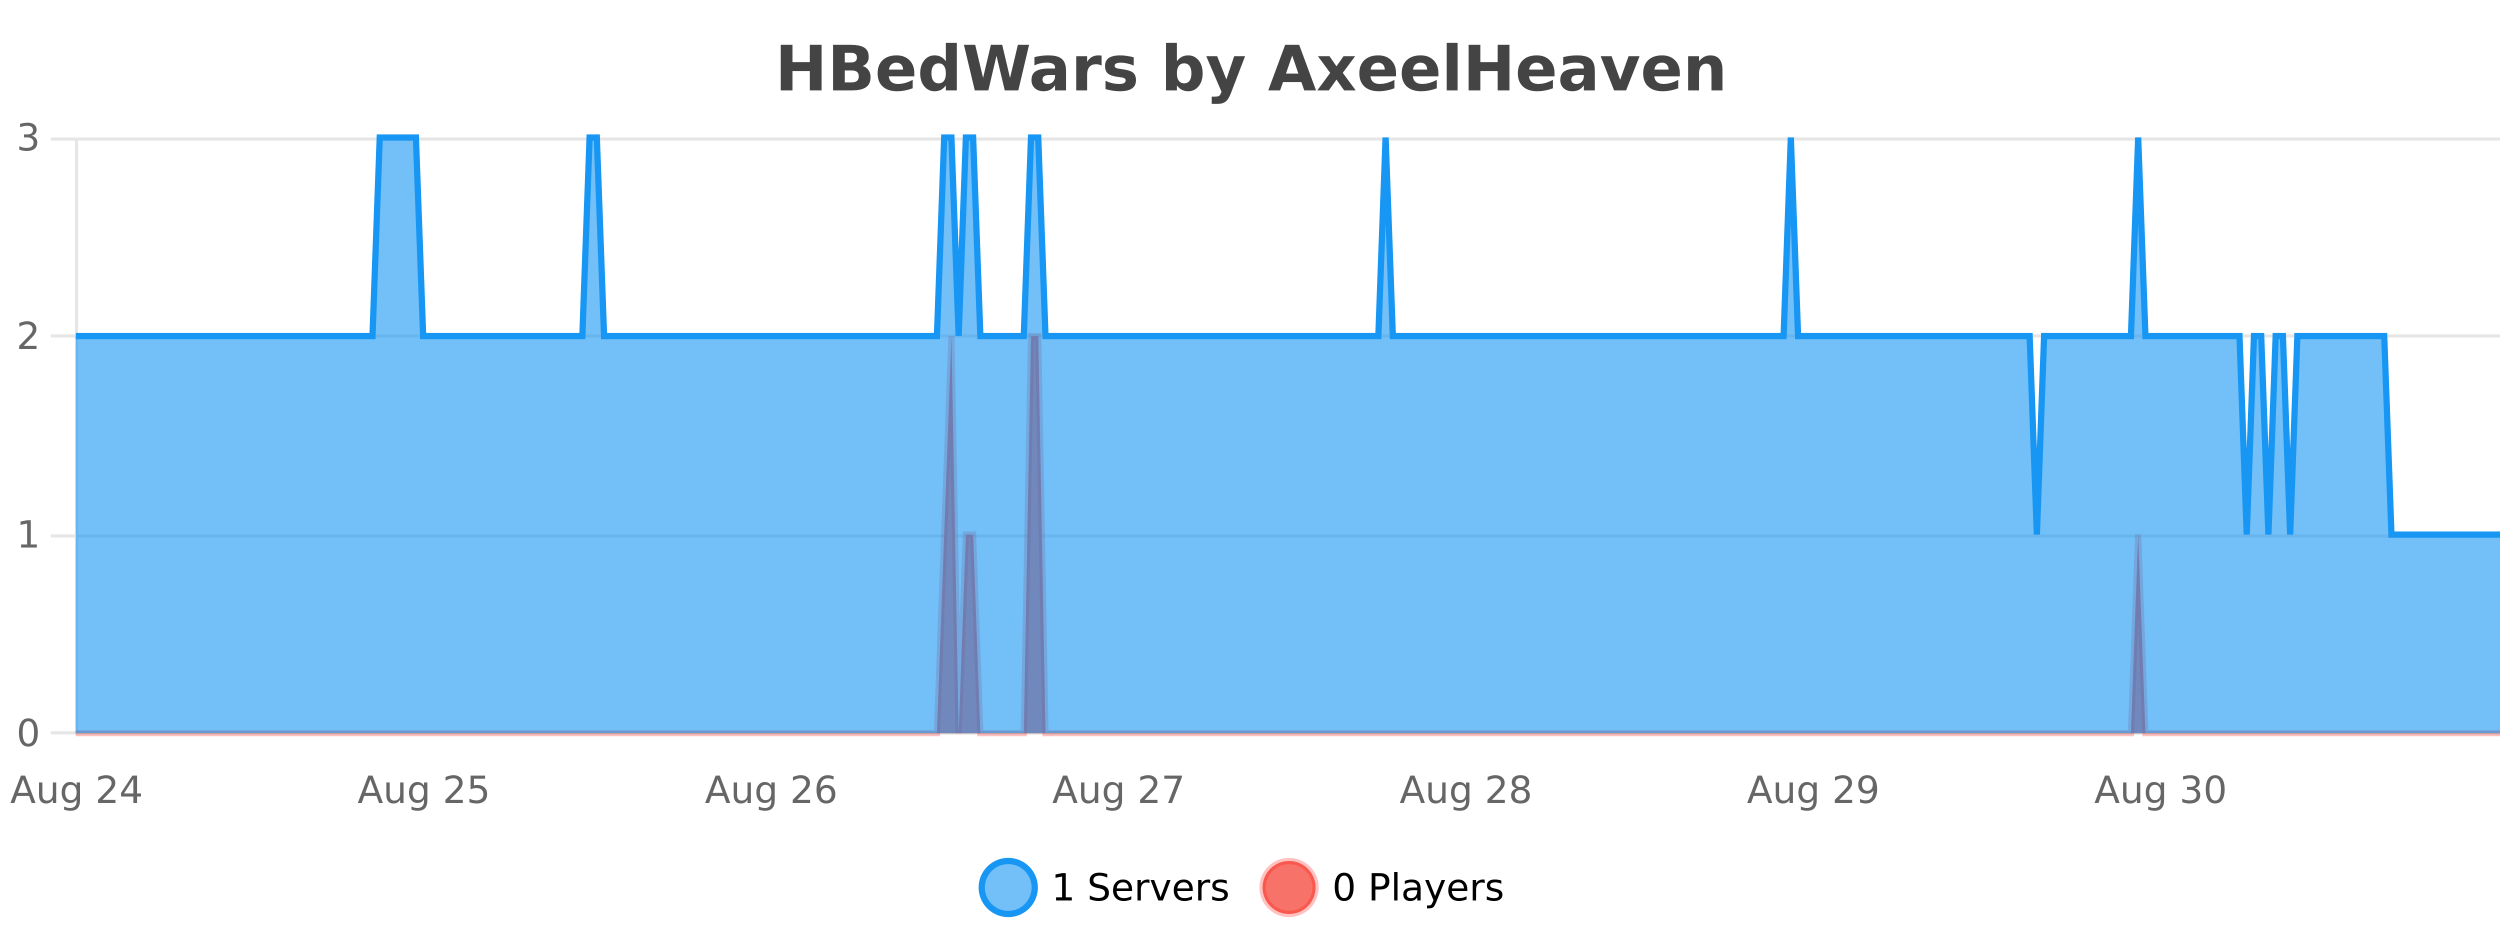 <?xml version="1.0" encoding="UTF-8"?>
<svg xmlns="http://www.w3.org/2000/svg" xmlns:xlink="http://www.w3.org/1999/xlink" width="800pt" height="300pt" viewBox="0 0 800 300" version="1.1">
<defs>
<clipPath id="clip1">
  <path d="M 285 263 L 360 263 L 360 300 L 285 300 Z M 285 263 "/>
</clipPath>
<clipPath id="clip2">
  <path d="M 375 263 L 450 263 L 450 300 L 375 300 Z M 375 263 "/>
</clipPath>
<clipPath id="clip3">
  <path d="M 24.258 107 L 800 107 L 800 234.602 L 24.258 234.602 Z M 24.258 107 "/>
</clipPath>
<clipPath id="clip4">
  <path d="M 23.258 79 L 800 79 L 800 235.602 L 23.258 235.602 Z M 23.258 79 "/>
</clipPath>
<clipPath id="clip5">
  <path d="M 24.258 44 L 800 44 L 800 234.602 L 24.258 234.602 Z M 24.258 44 "/>
</clipPath>
<clipPath id="clip6">
  <path d="M 23.258 43 L 800 43 L 800 200 L 23.258 200 Z M 23.258 43 "/>
</clipPath>
</defs>
<g id="surface833796">
<rect x="0" y="0" width="800" height="300" style="fill:rgb(100%,100%,100%);fill-opacity:1;stroke:none;"/>
<path style="fill:none;stroke-width:1;stroke-linecap:butt;stroke-linejoin:miter;stroke:rgb(0%,0%,0%);stroke-opacity:0.098;stroke-miterlimit:10;" d="M 25 234.5 L 800 234.5 "/>
<path style="fill:none;stroke-width:1;stroke-linecap:butt;stroke-linejoin:miter;stroke:rgb(0%,0%,0%);stroke-opacity:0.098;stroke-miterlimit:10;" d="M 16.258 234.5 L 24 234.5 "/>
<path style="fill:none;stroke-width:1;stroke-linecap:butt;stroke-linejoin:miter;stroke:rgb(0%,0%,0%);stroke-opacity:0.098;stroke-miterlimit:10;" d="M 25 171.5 L 800 171.5 "/>
<path style="fill:none;stroke-width:1;stroke-linecap:butt;stroke-linejoin:miter;stroke:rgb(0%,0%,0%);stroke-opacity:0.098;stroke-miterlimit:10;" d="M 16.258 171.5 L 24 171.5 "/>
<path style="fill:none;stroke-width:1;stroke-linecap:butt;stroke-linejoin:miter;stroke:rgb(0%,0%,0%);stroke-opacity:0.098;stroke-miterlimit:10;" d="M 25 107.5 L 800 107.5 "/>
<path style="fill:none;stroke-width:1;stroke-linecap:butt;stroke-linejoin:miter;stroke:rgb(0%,0%,0%);stroke-opacity:0.098;stroke-miterlimit:10;" d="M 16.258 107.5 L 24 107.5 "/>
<path style="fill:none;stroke-width:1;stroke-linecap:butt;stroke-linejoin:miter;stroke:rgb(0%,0%,0%);stroke-opacity:0.098;stroke-miterlimit:10;" d="M 25 44.5 L 800 44.5 "/>
<path style="fill:none;stroke-width:1;stroke-linecap:butt;stroke-linejoin:miter;stroke:rgb(0%,0%,0%);stroke-opacity:0.098;stroke-miterlimit:10;" d="M 16.258 44.5 L 24 44.5 "/>
<path style=" stroke:none;fill-rule:nonzero;fill:rgb(9.02%,58.824%,95.294%);fill-opacity:0.6;" d="M 331.121 284 C 331.121 288.688 327.324 292.484 322.637 292.484 C 317.953 292.484 314.152 288.688 314.152 284 C 314.152 279.312 317.953 275.516 322.637 275.516 C 327.324 275.516 331.121 279.312 331.121 284 Z M 331.121 284 "/>
<g clip-path="url(#clip1)" clip-rule="nonzero">
<path style="fill:none;stroke-width:2;stroke-linecap:butt;stroke-linejoin:miter;stroke:rgb(9.02%,58.824%,95.294%);stroke-opacity:1;stroke-miterlimit:10;" d="M 331.121 284 C 331.121 288.688 327.324 292.484 322.637 292.484 C 317.953 292.484 314.152 288.688 314.152 284 C 314.152 279.312 317.953 275.516 322.637 275.516 C 327.324 275.516 331.121 279.312 331.121 284 Z M 331.121 284 "/>
</g>
<path style=" stroke:none;fill-rule:nonzero;fill:rgb(0%,0%,0%);fill-opacity:1;" d="M 337.938 287.156 L 339.875 287.156 L 339.875 280.484 L 337.766 280.906 L 337.766 279.828 L 339.859 279.406 L 341.047 279.406 L 341.047 287.156 L 342.984 287.156 L 342.984 288.156 L 337.938 288.156 Z M 354.32 279.688 L 354.32 280.844 C 353.871 280.637 353.445 280.48 353.039 280.375 C 352.641 280.262 352.262 280.203 351.898 280.203 C 351.25 280.203 350.75 280.328 350.398 280.578 C 350.055 280.828 349.883 281.188 349.883 281.656 C 349.883 282.043 349.996 282.336 350.227 282.531 C 350.453 282.73 350.898 282.887 351.555 283 L 352.258 283.156 C 353.141 283.324 353.793 283.621 354.211 284.047 C 354.637 284.465 354.852 285.027 354.852 285.734 C 354.852 286.59 354.562 287.234 353.992 287.672 C 353.43 288.109 352.594 288.328 351.492 288.328 C 351.086 288.328 350.648 288.281 350.18 288.188 C 349.711 288.094 349.227 287.953 348.727 287.766 L 348.727 286.547 C 349.203 286.82 349.672 287.023 350.133 287.156 C 350.602 287.293 351.055 287.359 351.492 287.359 C 352.168 287.359 352.688 287.23 353.055 286.969 C 353.43 286.699 353.617 286.32 353.617 285.828 C 353.617 285.402 353.48 285.07 353.211 284.828 C 352.949 284.578 352.516 284.398 351.914 284.281 L 351.195 284.141 C 350.309 283.965 349.668 283.688 349.273 283.312 C 348.887 282.938 348.695 282.418 348.695 281.75 C 348.695 280.969 348.965 280.359 349.508 279.922 C 350.047 279.477 350.797 279.25 351.758 279.25 C 352.172 279.25 352.59 279.289 353.008 279.359 C 353.434 279.434 353.871 279.543 354.32 279.688 Z M 362.266 284.609 L 362.266 285.125 L 357.297 285.125 C 357.348 285.875 357.57 286.445 357.969 286.828 C 358.375 287.215 358.93 287.406 359.641 287.406 C 360.055 287.406 360.457 287.359 360.844 287.266 C 361.238 287.164 361.629 287.008 362.016 286.797 L 362.016 287.828 C 361.617 287.984 361.219 288.105 360.812 288.188 C 360.406 288.281 359.992 288.328 359.578 288.328 C 358.535 288.328 357.707 288.027 357.094 287.422 C 356.477 286.809 356.172 285.98 356.172 284.938 C 356.172 283.867 356.461 283.016 357.047 282.391 C 357.629 281.758 358.41 281.438 359.391 281.438 C 360.273 281.438 360.973 281.727 361.484 282.297 C 362.004 282.859 362.266 283.633 362.266 284.609 Z M 361.188 284.281 C 361.176 283.699 361.008 283.23 360.688 282.875 C 360.363 282.523 359.938 282.344 359.406 282.344 C 358.801 282.344 358.316 282.516 357.953 282.859 C 357.598 283.203 357.395 283.684 357.344 284.297 Z M 367.836 282.594 C 367.711 282.531 367.574 282.484 367.43 282.453 C 367.293 282.414 367.137 282.391 366.961 282.391 C 366.355 282.391 365.887 282.59 365.555 282.984 C 365.23 283.383 365.07 283.953 365.07 284.703 L 365.07 288.156 L 363.992 288.156 L 363.992 281.594 L 365.07 281.594 L 365.07 282.609 C 365.297 282.215 365.594 281.922 365.961 281.734 C 366.324 281.539 366.766 281.438 367.289 281.438 C 367.359 281.438 367.438 281.445 367.523 281.453 C 367.617 281.465 367.715 281.48 367.82 281.5 Z M 368.195 281.594 L 369.336 281.594 L 371.383 287.094 L 373.445 281.594 L 374.586 281.594 L 372.117 288.156 L 370.648 288.156 Z M 381.688 284.609 L 381.688 285.125 L 376.719 285.125 C 376.77 285.875 376.992 286.445 377.391 286.828 C 377.797 287.215 378.352 287.406 379.062 287.406 C 379.477 287.406 379.879 287.359 380.266 287.266 C 380.66 287.164 381.051 287.008 381.438 286.797 L 381.438 287.828 C 381.039 287.984 380.641 288.105 380.234 288.188 C 379.828 288.281 379.414 288.328 379 288.328 C 377.957 288.328 377.129 288.027 376.516 287.422 C 375.898 286.809 375.594 285.98 375.594 284.938 C 375.594 283.867 375.883 283.016 376.469 282.391 C 377.051 281.758 377.832 281.438 378.812 281.438 C 379.695 281.438 380.395 281.727 380.906 282.297 C 381.426 282.859 381.688 283.633 381.688 284.609 Z M 380.609 284.281 C 380.598 283.699 380.43 283.23 380.109 282.875 C 379.785 282.523 379.359 282.344 378.828 282.344 C 378.223 282.344 377.738 282.516 377.375 282.859 C 377.02 283.203 376.816 283.684 376.766 284.297 Z M 387.258 282.594 C 387.133 282.531 386.996 282.484 386.852 282.453 C 386.715 282.414 386.559 282.391 386.383 282.391 C 385.777 282.391 385.309 282.59 384.977 282.984 C 384.652 283.383 384.492 283.953 384.492 284.703 L 384.492 288.156 L 383.414 288.156 L 383.414 281.594 L 384.492 281.594 L 384.492 282.609 C 384.719 282.215 385.016 281.922 385.383 281.734 C 385.746 281.539 386.188 281.438 386.711 281.438 C 386.781 281.438 386.859 281.445 386.945 281.453 C 387.039 281.465 387.137 281.48 387.242 281.5 Z M 392.562 281.781 L 392.562 282.812 C 392.258 282.656 391.941 282.543 391.609 282.469 C 391.285 282.387 390.945 282.344 390.594 282.344 C 390.062 282.344 389.66 282.43 389.391 282.594 C 389.117 282.75 388.984 282.996 388.984 283.328 C 388.984 283.578 389.078 283.777 389.266 283.922 C 389.461 284.059 389.852 284.188 390.438 284.312 L 390.797 284.406 C 391.566 284.562 392.113 284.793 392.438 285.094 C 392.758 285.398 392.922 285.812 392.922 286.344 C 392.922 286.961 392.676 287.445 392.188 287.797 C 391.707 288.152 391.047 288.328 390.203 288.328 C 389.848 288.328 389.477 288.289 389.094 288.219 C 388.719 288.156 388.32 288.059 387.906 287.922 L 387.906 286.797 C 388.301 287.008 388.691 287.164 389.078 287.266 C 389.461 287.371 389.848 287.422 390.234 287.422 C 390.734 287.422 391.117 287.34 391.391 287.172 C 391.672 286.996 391.812 286.746 391.812 286.422 C 391.812 286.133 391.711 285.906 391.516 285.75 C 391.316 285.594 390.883 285.445 390.219 285.297 L 389.844 285.219 C 389.176 285.074 388.691 284.855 388.391 284.562 C 388.098 284.273 387.953 283.875 387.953 283.375 C 387.953 282.75 388.172 282.273 388.609 281.938 C 389.047 281.605 389.664 281.438 390.469 281.438 C 390.863 281.438 391.238 281.469 391.594 281.531 C 391.945 281.586 392.27 281.668 392.562 281.781 Z M 332.637 277.016 "/>
<path style=" stroke:none;fill-rule:nonzero;fill:rgb(96.863%,44.706%,40.784%);fill-opacity:1;" d="M 420.988 284 C 420.988 288.688 417.191 292.484 412.504 292.484 C 407.82 292.484 404.02 288.688 404.02 284 C 404.02 279.312 407.82 275.516 412.504 275.516 C 417.191 275.516 420.988 279.312 420.988 284 Z M 420.988 284 "/>
<g clip-path="url(#clip2)" clip-rule="nonzero">
<path style="fill:none;stroke-width:2;stroke-linecap:butt;stroke-linejoin:miter;stroke:rgb(100%,4.706%,0%);stroke-opacity:0.247;stroke-miterlimit:10;" d="M 420.988 284 C 420.988 288.688 417.191 292.484 412.504 292.484 C 407.82 292.484 404.02 288.688 404.02 284 C 404.02 279.312 407.82 275.516 412.504 275.516 C 417.191 275.516 420.988 279.312 420.988 284 Z M 420.988 284 "/>
</g>
<path style=" stroke:none;fill-rule:nonzero;fill:rgb(0%,0%,0%);fill-opacity:1;" d="M 430.133 280.188 C 429.527 280.188 429.07 280.492 428.758 281.094 C 428.453 281.688 428.305 282.59 428.305 283.797 C 428.305 284.996 428.453 285.898 428.758 286.5 C 429.07 287.094 429.527 287.391 430.133 287.391 C 430.746 287.391 431.203 287.094 431.508 286.5 C 431.82 285.898 431.977 284.996 431.977 283.797 C 431.977 282.59 431.82 281.688 431.508 281.094 C 431.203 280.492 430.746 280.188 430.133 280.188 Z M 430.133 279.25 C 431.109 279.25 431.859 279.641 432.383 280.422 C 432.902 281.195 433.164 282.32 433.164 283.797 C 433.164 285.266 432.902 286.391 432.383 287.172 C 431.859 287.945 431.109 288.328 430.133 288.328 C 429.152 288.328 428.402 287.945 427.883 287.172 C 427.371 286.391 427.117 285.266 427.117 283.797 C 427.117 282.32 427.371 281.195 427.883 280.422 C 428.402 279.641 429.152 279.25 430.133 279.25 Z M 440.125 280.375 L 440.125 283.672 L 441.609 283.672 C 442.16 283.672 442.586 283.531 442.891 283.25 C 443.191 282.961 443.344 282.547 443.344 282.016 C 443.344 281.496 443.191 281.094 442.891 280.812 C 442.586 280.523 442.16 280.375 441.609 280.375 Z M 438.938 279.406 L 441.609 279.406 C 442.598 279.406 443.344 279.633 443.844 280.078 C 444.344 280.516 444.594 281.164 444.594 282.016 C 444.594 282.883 444.344 283.539 443.844 283.984 C 443.344 284.422 442.598 284.641 441.609 284.641 L 440.125 284.641 L 440.125 288.156 L 438.938 288.156 Z M 446.129 279.031 L 447.207 279.031 L 447.207 288.156 L 446.129 288.156 Z M 452.445 284.859 C 451.578 284.859 450.977 284.961 450.633 285.156 C 450.297 285.355 450.133 285.695 450.133 286.172 C 450.133 286.559 450.258 286.867 450.508 287.094 C 450.766 287.312 451.109 287.422 451.539 287.422 C 452.141 287.422 452.621 287.215 452.977 286.797 C 453.34 286.371 453.523 285.805 453.523 285.094 L 453.523 284.859 Z M 454.602 284.406 L 454.602 288.156 L 453.523 288.156 L 453.523 287.156 C 453.273 287.555 452.965 287.852 452.602 288.047 C 452.234 288.234 451.789 288.328 451.258 288.328 C 450.578 288.328 450.043 288.141 449.648 287.766 C 449.25 287.383 449.055 286.875 449.055 286.25 C 449.055 285.512 449.297 284.953 449.789 284.578 C 450.289 284.203 451.027 284.016 452.008 284.016 L 453.523 284.016 L 453.523 283.906 C 453.523 283.406 453.355 283.023 453.023 282.75 C 452.699 282.48 452.246 282.344 451.664 282.344 C 451.289 282.344 450.918 282.391 450.555 282.484 C 450.199 282.578 449.859 282.715 449.539 282.891 L 449.539 281.891 C 449.934 281.734 450.312 281.621 450.68 281.547 C 451.055 281.477 451.418 281.438 451.773 281.438 C 452.719 281.438 453.43 281.684 453.898 282.172 C 454.367 282.664 454.602 283.406 454.602 284.406 Z M 459.551 288.766 C 459.246 289.547 458.949 290.055 458.66 290.297 C 458.367 290.535 457.98 290.656 457.504 290.656 L 456.645 290.656 L 456.645 289.75 L 457.27 289.75 C 457.57 289.75 457.801 289.676 457.957 289.531 C 458.121 289.395 458.305 289.066 458.504 288.547 L 458.707 288.047 L 456.051 281.594 L 457.191 281.594 L 459.238 286.719 L 461.301 281.594 L 462.441 281.594 Z M 469.543 284.609 L 469.543 285.125 L 464.574 285.125 C 464.625 285.875 464.848 286.445 465.246 286.828 C 465.652 287.215 466.207 287.406 466.918 287.406 C 467.332 287.406 467.734 287.359 468.121 287.266 C 468.516 287.164 468.906 287.008 469.293 286.797 L 469.293 287.828 C 468.895 287.984 468.496 288.105 468.09 288.188 C 467.684 288.281 467.27 288.328 466.855 288.328 C 465.812 288.328 464.984 288.027 464.371 287.422 C 463.754 286.809 463.449 285.98 463.449 284.938 C 463.449 283.867 463.738 283.016 464.324 282.391 C 464.906 281.758 465.688 281.438 466.668 281.438 C 467.551 281.438 468.25 281.727 468.762 282.297 C 469.281 282.859 469.543 283.633 469.543 284.609 Z M 468.465 284.281 C 468.453 283.699 468.285 283.23 467.965 282.875 C 467.641 282.523 467.215 282.344 466.684 282.344 C 466.078 282.344 465.594 282.516 465.23 282.859 C 464.875 283.203 464.672 283.684 464.621 284.297 Z M 475.113 282.594 C 474.988 282.531 474.852 282.484 474.707 282.453 C 474.57 282.414 474.414 282.391 474.238 282.391 C 473.633 282.391 473.164 282.59 472.832 282.984 C 472.508 283.383 472.348 283.953 472.348 284.703 L 472.348 288.156 L 471.27 288.156 L 471.27 281.594 L 472.348 281.594 L 472.348 282.609 C 472.574 282.215 472.871 281.922 473.238 281.734 C 473.602 281.539 474.043 281.438 474.566 281.438 C 474.637 281.438 474.715 281.445 474.801 281.453 C 474.895 281.465 474.992 281.48 475.098 281.5 Z M 480.422 281.781 L 480.422 282.812 C 480.117 282.656 479.801 282.543 479.469 282.469 C 479.145 282.387 478.805 282.344 478.453 282.344 C 477.922 282.344 477.52 282.43 477.25 282.594 C 476.977 282.75 476.844 282.996 476.844 283.328 C 476.844 283.578 476.938 283.777 477.125 283.922 C 477.32 284.059 477.711 284.188 478.297 284.312 L 478.656 284.406 C 479.426 284.562 479.973 284.793 480.297 285.094 C 480.617 285.398 480.781 285.812 480.781 286.344 C 480.781 286.961 480.535 287.445 480.047 287.797 C 479.566 288.152 478.906 288.328 478.062 288.328 C 477.707 288.328 477.336 288.289 476.953 288.219 C 476.578 288.156 476.18 288.059 475.766 287.922 L 475.766 286.797 C 476.16 287.008 476.551 287.164 476.938 287.266 C 477.32 287.371 477.707 287.422 478.094 287.422 C 478.594 287.422 478.977 287.34 479.25 287.172 C 479.531 286.996 479.672 286.746 479.672 286.422 C 479.672 286.133 479.57 285.906 479.375 285.75 C 479.176 285.594 478.742 285.445 478.078 285.297 L 477.703 285.219 C 477.035 285.074 476.551 284.855 476.25 284.562 C 475.957 284.273 475.812 283.875 475.812 283.375 C 475.812 282.75 476.031 282.273 476.469 281.938 C 476.906 281.605 477.523 281.438 478.328 281.438 C 478.723 281.438 479.098 281.469 479.453 281.531 C 479.805 281.586 480.129 281.668 480.422 281.781 Z M 422.504 277.016 "/>
<path style=" stroke:none;fill-rule:nonzero;fill:rgb(26.667%,26.667%,26.667%);fill-opacity:1;" d="M 249.844 14.344 L 253.594 14.344 L 253.594 19.891 L 259.141 19.891 L 259.141 14.344 L 262.906 14.344 L 262.906 28.922 L 259.141 28.922 L 259.141 22.734 L 253.594 22.734 L 253.594 28.922 L 249.844 28.922 Z M 272.41 19.984 C 273.004 19.984 273.449 19.855 273.754 19.594 C 274.066 19.336 274.223 18.949 274.223 18.438 C 274.223 17.938 274.066 17.559 273.754 17.297 C 273.449 17.039 273.004 16.906 272.41 16.906 L 270.332 16.906 L 270.332 19.984 Z M 272.535 26.359 C 273.293 26.359 273.863 26.203 274.238 25.891 C 274.621 25.57 274.816 25.086 274.816 24.438 C 274.816 23.805 274.629 23.328 274.254 23.016 C 273.879 22.703 273.305 22.547 272.535 22.547 L 270.332 22.547 L 270.332 26.359 Z M 276.035 21.125 C 276.848 21.355 277.473 21.789 277.91 22.422 C 278.355 23.047 278.582 23.82 278.582 24.734 C 278.582 26.141 278.102 27.195 277.145 27.891 C 276.195 28.578 274.754 28.922 272.816 28.922 L 266.582 28.922 L 266.582 14.344 L 272.223 14.344 C 274.242 14.344 275.707 14.652 276.613 15.266 C 277.527 15.871 277.988 16.852 277.988 18.203 C 277.988 18.914 277.82 19.516 277.488 20.016 C 277.152 20.508 276.668 20.875 276.035 21.125 Z M 292.578 23.422 L 292.578 24.422 L 284.406 24.422 C 284.488 25.246 284.785 25.859 285.297 26.266 C 285.805 26.672 286.516 26.875 287.422 26.875 C 288.16 26.875 288.914 26.766 289.688 26.547 C 290.457 26.328 291.25 26 292.062 25.562 L 292.062 28.25 C 291.238 28.562 290.41 28.797 289.578 28.953 C 288.754 29.117 287.93 29.203 287.109 29.203 C 285.129 29.203 283.586 28.703 282.484 27.703 C 281.391 26.695 280.844 25.281 280.844 23.469 C 280.844 21.68 281.379 20.273 282.453 19.25 C 283.535 18.23 285.02 17.719 286.906 17.719 C 288.625 17.719 290 18.242 291.031 19.281 C 292.062 20.312 292.578 21.695 292.578 23.422 Z M 288.984 22.266 C 288.984 21.602 288.789 21.062 288.406 20.656 C 288.02 20.25 287.516 20.047 286.891 20.047 C 286.211 20.047 285.66 20.242 285.234 20.625 C 284.816 21 284.555 21.547 284.453 22.266 Z M 302.672 19.578 L 302.672 13.719 L 306.188 13.719 L 306.188 28.922 L 302.672 28.922 L 302.672 27.344 C 302.191 27.992 301.66 28.465 301.078 28.766 C 300.492 29.055 299.82 29.203 299.062 29.203 C 297.719 29.203 296.613 28.668 295.75 27.594 C 294.883 26.523 294.453 25.148 294.453 23.469 C 294.453 21.781 294.883 20.402 295.75 19.328 C 296.613 18.258 297.719 17.719 299.062 17.719 C 299.82 17.719 300.492 17.871 301.078 18.172 C 301.66 18.477 302.191 18.945 302.672 19.578 Z M 300.359 26.672 C 301.109 26.672 301.68 26.402 302.078 25.859 C 302.473 25.309 302.672 24.512 302.672 23.469 C 302.672 22.43 302.473 21.637 302.078 21.094 C 301.68 20.543 301.109 20.266 300.359 20.266 C 299.617 20.266 299.051 20.543 298.656 21.094 C 298.258 21.637 298.062 22.43 298.062 23.469 C 298.062 24.512 298.258 25.309 298.656 25.859 C 299.051 26.402 299.617 26.672 300.359 26.672 Z M 308.457 14.344 L 312.066 14.344 L 314.582 24.938 L 317.082 14.344 L 320.707 14.344 L 323.207 24.938 L 325.723 14.344 L 329.301 14.344 L 325.863 28.922 L 321.52 28.922 L 318.879 17.844 L 316.27 28.922 L 311.926 28.922 Z M 335.789 24 C 335.059 24 334.512 24.125 334.148 24.375 C 333.781 24.617 333.602 24.98 333.602 25.469 C 333.602 25.906 333.746 26.25 334.039 26.5 C 334.34 26.75 334.75 26.875 335.273 26.875 C 335.93 26.875 336.48 26.641 336.93 26.172 C 337.387 25.703 337.617 25.117 337.617 24.406 L 337.617 24 Z M 341.133 22.688 L 341.133 28.922 L 337.617 28.922 L 337.617 27.297 C 337.148 27.965 336.617 28.449 336.023 28.75 C 335.438 29.051 334.727 29.203 333.883 29.203 C 332.758 29.203 331.84 28.875 331.133 28.219 C 330.422 27.555 330.07 26.695 330.07 25.641 C 330.07 24.359 330.508 23.422 331.383 22.828 C 332.266 22.227 333.656 21.922 335.555 21.922 L 337.617 21.922 L 337.617 21.641 C 337.617 21.09 337.398 20.688 336.961 20.438 C 336.523 20.18 335.84 20.047 334.914 20.047 C 334.164 20.047 333.465 20.125 332.82 20.281 C 332.172 20.43 331.574 20.648 331.023 20.938 L 331.023 18.281 C 331.773 18.094 332.523 17.953 333.273 17.859 C 334.031 17.766 334.793 17.719 335.555 17.719 C 337.523 17.719 338.945 18.109 339.82 18.891 C 340.695 19.664 341.133 20.93 341.133 22.688 Z M 352.52 20.969 C 352.207 20.824 351.898 20.719 351.598 20.656 C 351.293 20.586 350.992 20.547 350.691 20.547 C 349.785 20.547 349.086 20.836 348.598 21.406 C 348.117 21.98 347.879 22.805 347.879 23.875 L 347.879 28.922 L 344.395 28.922 L 344.395 17.984 L 347.879 17.984 L 347.879 19.781 C 348.324 19.062 348.84 18.543 349.426 18.219 C 350.008 17.887 350.707 17.719 351.52 17.719 C 351.645 17.719 351.773 17.727 351.91 17.734 C 352.043 17.746 352.242 17.766 352.504 17.797 Z M 362.789 18.328 L 362.789 20.984 C 362.047 20.672 361.328 20.438 360.633 20.281 C 359.934 20.125 359.273 20.047 358.648 20.047 C 357.992 20.047 357.5 20.133 357.18 20.297 C 356.855 20.465 356.695 20.719 356.695 21.062 C 356.695 21.344 356.812 21.559 357.055 21.703 C 357.305 21.852 357.742 21.961 358.367 22.031 L 358.992 22.125 C 360.781 22.355 361.984 22.73 362.602 23.25 C 363.215 23.773 363.523 24.59 363.523 25.703 C 363.523 26.871 363.09 27.746 362.227 28.328 C 361.371 28.914 360.094 29.203 358.398 29.203 C 357.668 29.203 356.918 29.145 356.148 29.031 C 355.375 28.918 354.586 28.746 353.773 28.516 L 353.773 25.859 C 354.469 26.203 355.184 26.461 355.914 26.625 C 356.641 26.793 357.387 26.875 358.148 26.875 C 358.836 26.875 359.352 26.781 359.695 26.594 C 360.039 26.406 360.211 26.125 360.211 25.75 C 360.211 25.438 360.09 25.211 359.852 25.062 C 359.609 24.906 359.137 24.789 358.43 24.703 L 357.82 24.625 C 356.258 24.43 355.164 24.07 354.539 23.547 C 353.914 23.016 353.602 22.215 353.602 21.141 C 353.602 19.984 353.996 19.125 354.789 18.562 C 355.59 18 356.809 17.719 358.445 17.719 C 359.09 17.719 359.766 17.773 360.477 17.875 C 361.184 17.969 361.953 18.121 362.789 18.328 Z M 378.938 26.672 C 379.688 26.672 380.258 26.402 380.656 25.859 C 381.051 25.309 381.25 24.512 381.25 23.469 C 381.25 22.43 381.051 21.637 380.656 21.094 C 380.258 20.543 379.688 20.266 378.938 20.266 C 378.188 20.266 377.609 20.543 377.203 21.094 C 376.805 21.637 376.609 22.43 376.609 23.469 C 376.609 24.5 376.805 25.293 377.203 25.844 C 377.609 26.398 378.188 26.672 378.938 26.672 Z M 376.609 19.578 C 377.098 18.945 377.633 18.477 378.219 18.172 C 378.801 17.871 379.473 17.719 380.234 17.719 C 381.586 17.719 382.695 18.258 383.562 19.328 C 384.426 20.402 384.859 21.781 384.859 23.469 C 384.859 25.148 384.426 26.523 383.562 27.594 C 382.695 28.668 381.586 29.203 380.234 29.203 C 379.473 29.203 378.801 29.051 378.219 28.75 C 377.633 28.449 377.098 27.98 376.609 27.344 L 376.609 28.922 L 373.125 28.922 L 373.125 13.719 L 376.609 13.719 Z M 386.004 17.984 L 389.488 17.984 L 392.441 25.406 L 394.941 17.984 L 398.426 17.984 L 393.832 29.953 C 393.371 31.172 392.832 32.02 392.207 32.5 C 391.59 32.988 390.785 33.234 389.785 33.234 L 387.754 33.234 L 387.754 30.938 L 388.848 30.938 C 389.441 30.938 389.871 30.844 390.145 30.656 C 390.414 30.469 390.621 30.129 390.77 29.641 L 390.879 29.344 Z M 416.441 26.266 L 410.566 26.266 L 409.629 28.922 L 405.848 28.922 L 411.254 14.344 L 415.738 14.344 L 421.129 28.922 L 417.363 28.922 Z M 411.504 23.562 L 415.488 23.562 L 413.504 17.766 Z M 425.672 23.328 L 421.734 17.984 L 425.438 17.984 L 427.672 21.219 L 429.938 17.984 L 433.641 17.984 L 429.688 23.312 L 433.828 28.922 L 430.125 28.922 L 427.672 25.469 L 425.234 28.922 L 421.531 28.922 Z M 446.727 23.422 L 446.727 24.422 L 438.555 24.422 C 438.637 25.246 438.934 25.859 439.445 26.266 C 439.953 26.672 440.664 26.875 441.57 26.875 C 442.309 26.875 443.062 26.766 443.836 26.547 C 444.605 26.328 445.398 26 446.211 25.562 L 446.211 28.25 C 445.387 28.562 444.559 28.797 443.727 28.953 C 442.902 29.117 442.078 29.203 441.258 29.203 C 439.277 29.203 437.734 28.703 436.633 27.703 C 435.539 26.695 434.992 25.281 434.992 23.469 C 434.992 21.68 435.527 20.273 436.602 19.25 C 437.684 18.23 439.168 17.719 441.055 17.719 C 442.773 17.719 444.148 18.242 445.18 19.281 C 446.211 20.312 446.727 21.695 446.727 23.422 Z M 443.133 22.266 C 443.133 21.602 442.938 21.062 442.555 20.656 C 442.168 20.25 441.664 20.047 441.039 20.047 C 440.359 20.047 439.809 20.242 439.383 20.625 C 438.965 21 438.703 21.547 438.602 22.266 Z M 460.289 23.422 L 460.289 24.422 L 452.117 24.422 C 452.199 25.246 452.496 25.859 453.008 26.266 C 453.516 26.672 454.227 26.875 455.133 26.875 C 455.871 26.875 456.625 26.766 457.398 26.547 C 458.168 26.328 458.961 26 459.773 25.562 L 459.773 28.25 C 458.949 28.562 458.121 28.797 457.289 28.953 C 456.465 29.117 455.641 29.203 454.82 29.203 C 452.84 29.203 451.297 28.703 450.195 27.703 C 449.102 26.695 448.555 25.281 448.555 23.469 C 448.555 21.68 449.09 20.273 450.164 19.25 C 451.246 18.23 452.73 17.719 454.617 17.719 C 456.336 17.719 457.711 18.242 458.742 19.281 C 459.773 20.312 460.289 21.695 460.289 23.422 Z M 456.695 22.266 C 456.695 21.602 456.5 21.062 456.117 20.656 C 455.73 20.25 455.227 20.047 454.602 20.047 C 453.922 20.047 453.371 20.242 452.945 20.625 C 452.527 21 452.266 21.547 452.164 22.266 Z M 462.949 13.719 L 466.434 13.719 L 466.434 28.922 L 462.949 28.922 Z M 469.961 14.344 L 473.711 14.344 L 473.711 19.891 L 479.258 19.891 L 479.258 14.344 L 483.023 14.344 L 483.023 28.922 L 479.258 28.922 L 479.258 22.734 L 473.711 22.734 L 473.711 28.922 L 469.961 28.922 Z M 497.449 23.422 L 497.449 24.422 L 489.277 24.422 C 489.359 25.246 489.656 25.859 490.168 26.266 C 490.676 26.672 491.387 26.875 492.293 26.875 C 493.031 26.875 493.785 26.766 494.559 26.547 C 495.328 26.328 496.121 26 496.934 25.562 L 496.934 28.25 C 496.109 28.562 495.281 28.797 494.449 28.953 C 493.625 29.117 492.801 29.203 491.98 29.203 C 490 29.203 488.457 28.703 487.355 27.703 C 486.262 26.695 485.715 25.281 485.715 23.469 C 485.715 21.68 486.25 20.273 487.324 19.25 C 488.406 18.23 489.891 17.719 491.777 17.719 C 493.496 17.719 494.871 18.242 495.902 19.281 C 496.934 20.312 497.449 21.695 497.449 23.422 Z M 493.855 22.266 C 493.855 21.602 493.66 21.062 493.277 20.656 C 492.891 20.25 492.387 20.047 491.762 20.047 C 491.082 20.047 490.531 20.242 490.105 20.625 C 489.688 21 489.426 21.547 489.324 22.266 Z M 505 24 C 504.27 24 503.723 24.125 503.359 24.375 C 502.992 24.617 502.812 24.98 502.812 25.469 C 502.812 25.906 502.957 26.25 503.25 26.5 C 503.551 26.75 503.961 26.875 504.484 26.875 C 505.141 26.875 505.691 26.641 506.141 26.172 C 506.598 25.703 506.828 25.117 506.828 24.406 L 506.828 24 Z M 510.344 22.688 L 510.344 28.922 L 506.828 28.922 L 506.828 27.297 C 506.359 27.965 505.828 28.449 505.234 28.75 C 504.648 29.051 503.938 29.203 503.094 29.203 C 501.969 29.203 501.051 28.875 500.344 28.219 C 499.633 27.555 499.281 26.695 499.281 25.641 C 499.281 24.359 499.719 23.422 500.594 22.828 C 501.477 22.227 502.867 21.922 504.766 21.922 L 506.828 21.922 L 506.828 21.641 C 506.828 21.09 506.609 20.688 506.172 20.438 C 505.734 20.18 505.051 20.047 504.125 20.047 C 503.375 20.047 502.676 20.125 502.031 20.281 C 501.383 20.43 500.785 20.648 500.234 20.938 L 500.234 18.281 C 500.984 18.094 501.734 17.953 502.484 17.859 C 503.242 17.766 504.004 17.719 504.766 17.719 C 506.734 17.719 508.156 18.109 509.031 18.891 C 509.906 19.664 510.344 20.93 510.344 22.688 Z M 512.211 17.984 L 515.711 17.984 L 518.445 25.547 L 521.148 17.984 L 524.664 17.984 L 520.352 28.922 L 516.508 28.922 Z M 537.547 23.422 L 537.547 24.422 L 529.375 24.422 C 529.457 25.246 529.754 25.859 530.266 26.266 C 530.773 26.672 531.484 26.875 532.391 26.875 C 533.129 26.875 533.883 26.766 534.656 26.547 C 535.426 26.328 536.219 26 537.031 25.562 L 537.031 28.25 C 536.207 28.562 535.379 28.797 534.547 28.953 C 533.723 29.117 532.898 29.203 532.078 29.203 C 530.098 29.203 528.555 28.703 527.453 27.703 C 526.359 26.695 525.812 25.281 525.812 23.469 C 525.812 21.68 526.348 20.273 527.422 19.25 C 528.504 18.23 529.988 17.719 531.875 17.719 C 533.594 17.719 534.969 18.242 536 19.281 C 537.031 20.312 537.547 21.695 537.547 23.422 Z M 533.953 22.266 C 533.953 21.602 533.758 21.062 533.375 20.656 C 532.988 20.25 532.484 20.047 531.859 20.047 C 531.18 20.047 530.629 20.242 530.203 20.625 C 529.785 21 529.523 21.547 529.422 22.266 Z M 551.188 22.266 L 551.188 28.922 L 547.672 28.922 L 547.672 23.828 C 547.672 22.883 547.648 22.23 547.609 21.875 C 547.566 21.512 547.492 21.246 547.391 21.078 C 547.254 20.852 547.066 20.672 546.828 20.547 C 546.598 20.422 546.332 20.359 546.031 20.359 C 545.301 20.359 544.727 20.641 544.312 21.203 C 543.895 21.766 543.688 22.547 543.688 23.547 L 543.688 28.922 L 540.203 28.922 L 540.203 17.984 L 543.688 17.984 L 543.688 19.578 C 544.219 18.945 544.781 18.477 545.375 18.172 C 545.969 17.871 546.617 17.719 547.328 17.719 C 548.598 17.719 549.555 18.109 550.203 18.891 C 550.859 19.664 551.188 20.789 551.188 22.266 Z M 248 10.359 "/>
<path style="fill:none;stroke-width:1;stroke-linecap:butt;stroke-linejoin:miter;stroke:rgb(0%,0%,0%);stroke-opacity:0.098;stroke-miterlimit:10;" d="M 24 234.5 L 801 234.5 "/>
<path style=" stroke:none;fill-rule:nonzero;fill:rgb(40%,40%,40%);fill-opacity:1;" d="M 7.367 249.375 L 5.758 253.719 L 8.977 253.719 Z M 6.695 248.203 L 8.039 248.203 L 11.367 256.953 L 10.133 256.953 L 9.336 254.703 L 5.398 254.703 L 4.602 256.953 L 3.352 256.953 Z M 12.484 254.359 L 12.484 250.391 L 13.562 250.391 L 13.562 254.328 C 13.562 254.945 13.68 255.406 13.922 255.719 C 14.172 256.031 14.535 256.188 15.016 256.188 C 15.598 256.188 16.055 256.008 16.391 255.641 C 16.734 255.266 16.906 254.758 16.906 254.109 L 16.906 250.391 L 17.984 250.391 L 17.984 256.953 L 16.906 256.953 L 16.906 255.938 C 16.645 256.344 16.344 256.648 16 256.844 C 15.656 257.031 15.254 257.125 14.797 257.125 C 14.035 257.125 13.457 256.891 13.062 256.422 C 12.676 255.953 12.484 255.266 12.484 254.359 Z M 15.203 250.234 Z M 24.523 253.594 C 24.523 252.812 24.359 252.211 24.039 251.781 C 23.715 251.355 23.262 251.141 22.68 251.141 C 22.105 251.141 21.656 251.355 21.336 251.781 C 21.012 252.211 20.852 252.812 20.852 253.594 C 20.852 254.375 21.012 254.98 21.336 255.406 C 21.656 255.836 22.105 256.047 22.68 256.047 C 23.262 256.047 23.715 255.836 24.039 255.406 C 24.359 254.98 24.523 254.375 24.523 253.594 Z M 25.602 256.141 C 25.602 257.254 25.352 258.082 24.852 258.625 C 24.359 259.176 23.602 259.453 22.57 259.453 C 22.195 259.453 21.836 259.422 21.492 259.359 C 21.156 259.305 20.836 259.223 20.523 259.109 L 20.523 258.062 C 20.836 258.227 21.148 258.352 21.461 258.438 C 21.773 258.52 22.086 258.562 22.398 258.562 C 23.105 258.562 23.637 258.375 23.992 258 C 24.344 257.633 24.523 257.078 24.523 256.328 L 24.523 255.797 C 24.293 256.184 24.008 256.477 23.664 256.672 C 23.32 256.859 22.902 256.953 22.414 256.953 C 21.609 256.953 20.961 256.648 20.461 256.031 C 19.969 255.418 19.727 254.605 19.727 253.594 C 19.727 252.586 19.969 251.773 20.461 251.156 C 20.961 250.543 21.609 250.234 22.414 250.234 C 22.902 250.234 23.32 250.336 23.664 250.531 C 24.008 250.719 24.293 251.008 24.523 251.391 L 24.523 250.391 L 25.602 250.391 Z M 32.801 255.953 L 36.941 255.953 L 36.941 256.953 L 31.379 256.953 L 31.379 255.953 C 31.824 255.496 32.434 254.875 33.207 254.094 C 33.988 253.305 34.477 252.793 34.676 252.562 C 35.059 252.148 35.324 251.793 35.473 251.5 C 35.629 251.199 35.707 250.906 35.707 250.625 C 35.707 250.156 35.539 249.777 35.207 249.484 C 34.883 249.195 34.461 249.047 33.941 249.047 C 33.566 249.047 33.168 249.109 32.754 249.234 C 32.348 249.359 31.91 249.559 31.441 249.828 L 31.441 248.625 C 31.918 248.438 32.363 248.297 32.77 248.203 C 33.184 248.102 33.566 248.047 33.91 248.047 C 34.816 248.047 35.539 248.277 36.082 248.734 C 36.621 249.184 36.895 249.789 36.895 250.547 C 36.895 250.902 36.824 251.242 36.691 251.562 C 36.555 251.887 36.309 252.266 35.957 252.703 C 35.852 252.82 35.539 253.148 35.02 253.688 C 34.496 254.23 33.758 254.984 32.801 255.953 Z M 42.672 249.234 L 39.688 253.906 L 42.672 253.906 Z M 42.359 248.203 L 43.859 248.203 L 43.859 253.906 L 45.109 253.906 L 45.109 254.891 L 43.859 254.891 L 43.859 256.953 L 42.672 256.953 L 42.672 254.891 L 38.734 254.891 L 38.734 253.75 Z M 3.258 245.816 "/>
<path style=" stroke:none;fill-rule:nonzero;fill:rgb(40%,40%,40%);fill-opacity:1;" d="M 118.52 249.375 L 116.91 253.719 L 120.129 253.719 Z M 117.848 248.203 L 119.191 248.203 L 122.52 256.953 L 121.285 256.953 L 120.488 254.703 L 116.551 254.703 L 115.754 256.953 L 114.504 256.953 Z M 123.633 254.359 L 123.633 250.391 L 124.711 250.391 L 124.711 254.328 C 124.711 254.945 124.828 255.406 125.07 255.719 C 125.32 256.031 125.684 256.188 126.164 256.188 C 126.746 256.188 127.203 256.008 127.539 255.641 C 127.883 255.266 128.055 254.758 128.055 254.109 L 128.055 250.391 L 129.133 250.391 L 129.133 256.953 L 128.055 256.953 L 128.055 255.938 C 127.793 256.344 127.492 256.648 127.148 256.844 C 126.805 257.031 126.402 257.125 125.945 257.125 C 125.184 257.125 124.605 256.891 124.211 256.422 C 123.824 255.953 123.633 255.266 123.633 254.359 Z M 126.352 250.234 Z M 135.68 253.594 C 135.68 252.812 135.516 252.211 135.195 251.781 C 134.871 251.355 134.418 251.141 133.836 251.141 C 133.262 251.141 132.812 251.355 132.492 251.781 C 132.168 252.211 132.008 252.812 132.008 253.594 C 132.008 254.375 132.168 254.98 132.492 255.406 C 132.812 255.836 133.262 256.047 133.836 256.047 C 134.418 256.047 134.871 255.836 135.195 255.406 C 135.516 254.98 135.68 254.375 135.68 253.594 Z M 136.758 256.141 C 136.758 257.254 136.508 258.082 136.008 258.625 C 135.516 259.176 134.758 259.453 133.727 259.453 C 133.352 259.453 132.992 259.422 132.648 259.359 C 132.312 259.305 131.992 259.223 131.68 259.109 L 131.68 258.062 C 131.992 258.227 132.305 258.352 132.617 258.438 C 132.93 258.52 133.242 258.562 133.555 258.562 C 134.262 258.562 134.793 258.375 135.148 258 C 135.5 257.633 135.68 257.078 135.68 256.328 L 135.68 255.797 C 135.449 256.184 135.164 256.477 134.82 256.672 C 134.477 256.859 134.059 256.953 133.57 256.953 C 132.766 256.953 132.117 256.648 131.617 256.031 C 131.125 255.418 130.883 254.605 130.883 253.594 C 130.883 252.586 131.125 251.773 131.617 251.156 C 132.117 250.543 132.766 250.234 133.57 250.234 C 134.059 250.234 134.477 250.336 134.82 250.531 C 135.164 250.719 135.449 251.008 135.68 251.391 L 135.68 250.391 L 136.758 250.391 Z M 143.953 255.953 L 148.094 255.953 L 148.094 256.953 L 142.531 256.953 L 142.531 255.953 C 142.977 255.496 143.586 254.875 144.359 254.094 C 145.141 253.305 145.629 252.793 145.828 252.562 C 146.211 252.148 146.477 251.793 146.625 251.5 C 146.781 251.199 146.859 250.906 146.859 250.625 C 146.859 250.156 146.691 249.777 146.359 249.484 C 146.035 249.195 145.613 249.047 145.094 249.047 C 144.719 249.047 144.32 249.109 143.906 249.234 C 143.5 249.359 143.062 249.559 142.594 249.828 L 142.594 248.625 C 143.07 248.438 143.516 248.297 143.922 248.203 C 144.336 248.102 144.719 248.047 145.062 248.047 C 145.969 248.047 146.691 248.277 147.234 248.734 C 147.773 249.184 148.047 249.789 148.047 250.547 C 148.047 250.902 147.977 251.242 147.844 251.562 C 147.707 251.887 147.461 252.266 147.109 252.703 C 147.004 252.82 146.691 253.148 146.172 253.688 C 145.648 254.23 144.91 254.984 143.953 255.953 Z M 150.586 248.203 L 155.227 248.203 L 155.227 249.203 L 151.664 249.203 L 151.664 251.344 C 151.84 251.281 152.012 251.242 152.18 251.219 C 152.355 251.188 152.527 251.172 152.695 251.172 C 153.672 251.172 154.449 251.445 155.023 251.984 C 155.594 252.516 155.883 253.234 155.883 254.141 C 155.883 255.09 155.586 255.824 154.992 256.344 C 154.406 256.867 153.586 257.125 152.523 257.125 C 152.148 257.125 151.766 257.094 151.383 257.031 C 151.008 256.969 150.617 256.875 150.211 256.75 L 150.211 255.562 C 150.562 255.75 150.93 255.891 151.305 255.984 C 151.68 256.078 152.074 256.125 152.492 256.125 C 153.168 256.125 153.703 255.949 154.102 255.594 C 154.496 255.242 154.695 254.758 154.695 254.141 C 154.695 253.539 154.496 253.059 154.102 252.703 C 153.703 252.352 153.168 252.172 152.492 252.172 C 152.18 252.172 151.859 252.211 151.539 252.281 C 151.227 252.344 150.906 252.449 150.586 252.594 Z M 114.41 245.816 "/>
<path style=" stroke:none;fill-rule:nonzero;fill:rgb(40%,40%,40%);fill-opacity:1;" d="M 229.668 249.375 L 228.059 253.719 L 231.277 253.719 Z M 228.996 248.203 L 230.34 248.203 L 233.668 256.953 L 232.434 256.953 L 231.637 254.703 L 227.699 254.703 L 226.902 256.953 L 225.652 256.953 Z M 234.781 254.359 L 234.781 250.391 L 235.859 250.391 L 235.859 254.328 C 235.859 254.945 235.977 255.406 236.219 255.719 C 236.469 256.031 236.832 256.188 237.312 256.188 C 237.895 256.188 238.352 256.008 238.688 255.641 C 239.031 255.266 239.203 254.758 239.203 254.109 L 239.203 250.391 L 240.281 250.391 L 240.281 256.953 L 239.203 256.953 L 239.203 255.938 C 238.941 256.344 238.641 256.648 238.297 256.844 C 237.953 257.031 237.551 257.125 237.094 257.125 C 236.332 257.125 235.754 256.891 235.359 256.422 C 234.973 255.953 234.781 255.266 234.781 254.359 Z M 237.5 250.234 Z M 246.828 253.594 C 246.828 252.812 246.664 252.211 246.344 251.781 C 246.02 251.355 245.566 251.141 244.984 251.141 C 244.41 251.141 243.961 251.355 243.641 251.781 C 243.316 252.211 243.156 252.812 243.156 253.594 C 243.156 254.375 243.316 254.98 243.641 255.406 C 243.961 255.836 244.41 256.047 244.984 256.047 C 245.566 256.047 246.02 255.836 246.344 255.406 C 246.664 254.98 246.828 254.375 246.828 253.594 Z M 247.906 256.141 C 247.906 257.254 247.656 258.082 247.156 258.625 C 246.664 259.176 245.906 259.453 244.875 259.453 C 244.5 259.453 244.141 259.422 243.797 259.359 C 243.461 259.305 243.141 259.223 242.828 259.109 L 242.828 258.062 C 243.141 258.227 243.453 258.352 243.766 258.438 C 244.078 258.52 244.391 258.562 244.703 258.562 C 245.41 258.562 245.941 258.375 246.297 258 C 246.648 257.633 246.828 257.078 246.828 256.328 L 246.828 255.797 C 246.598 256.184 246.312 256.477 245.969 256.672 C 245.625 256.859 245.207 256.953 244.719 256.953 C 243.914 256.953 243.266 256.648 242.766 256.031 C 242.273 255.418 242.031 254.605 242.031 253.594 C 242.031 252.586 242.273 251.773 242.766 251.156 C 243.266 250.543 243.914 250.234 244.719 250.234 C 245.207 250.234 245.625 250.336 245.969 250.531 C 246.312 250.719 246.598 251.008 246.828 251.391 L 246.828 250.391 L 247.906 250.391 Z M 255.102 255.953 L 259.242 255.953 L 259.242 256.953 L 253.68 256.953 L 253.68 255.953 C 254.125 255.496 254.734 254.875 255.508 254.094 C 256.289 253.305 256.777 252.793 256.977 252.562 C 257.359 252.148 257.625 251.793 257.773 251.5 C 257.93 251.199 258.008 250.906 258.008 250.625 C 258.008 250.156 257.84 249.777 257.508 249.484 C 257.184 249.195 256.762 249.047 256.242 249.047 C 255.867 249.047 255.469 249.109 255.055 249.234 C 254.648 249.359 254.211 249.559 253.742 249.828 L 253.742 248.625 C 254.219 248.438 254.664 248.297 255.07 248.203 C 255.484 248.102 255.867 248.047 256.211 248.047 C 257.117 248.047 257.84 248.277 258.383 248.734 C 258.922 249.184 259.195 249.789 259.195 250.547 C 259.195 250.902 259.125 251.242 258.992 251.562 C 258.855 251.887 258.609 252.266 258.258 252.703 C 258.152 252.82 257.84 253.148 257.32 253.688 C 256.797 254.23 256.059 254.984 255.102 255.953 Z M 264.406 252.109 C 263.875 252.109 263.453 252.293 263.141 252.656 C 262.828 253.023 262.672 253.516 262.672 254.141 C 262.672 254.777 262.828 255.277 263.141 255.641 C 263.453 256.008 263.875 256.188 264.406 256.188 C 264.938 256.188 265.352 256.008 265.656 255.641 C 265.969 255.277 266.125 254.777 266.125 254.141 C 266.125 253.516 265.969 253.023 265.656 252.656 C 265.352 252.293 264.938 252.109 264.406 252.109 Z M 266.75 248.391 L 266.75 249.469 C 266.445 249.336 266.145 249.23 265.844 249.156 C 265.539 249.086 265.242 249.047 264.953 249.047 C 264.172 249.047 263.57 249.312 263.156 249.844 C 262.75 250.367 262.516 251.156 262.453 252.219 C 262.68 251.887 262.969 251.633 263.312 251.453 C 263.664 251.266 264.051 251.172 264.469 251.172 C 265.344 251.172 266.035 251.438 266.547 251.969 C 267.055 252.5 267.312 253.227 267.312 254.141 C 267.312 255.047 267.047 255.773 266.516 256.312 C 265.984 256.855 265.281 257.125 264.406 257.125 C 263.383 257.125 262.609 256.742 262.078 255.969 C 261.547 255.188 261.281 254.062 261.281 252.594 C 261.281 251.211 261.609 250.105 262.266 249.281 C 262.922 248.461 263.801 248.047 264.906 248.047 C 265.195 248.047 265.492 248.078 265.797 248.141 C 266.098 248.195 266.414 248.277 266.75 248.391 Z M 225.559 245.816 "/>
<path style=" stroke:none;fill-rule:nonzero;fill:rgb(40%,40%,40%);fill-opacity:1;" d="M 340.82 249.375 L 339.211 253.719 L 342.43 253.719 Z M 340.148 248.203 L 341.492 248.203 L 344.82 256.953 L 343.586 256.953 L 342.789 254.703 L 338.852 254.703 L 338.055 256.953 L 336.805 256.953 Z M 345.938 254.359 L 345.938 250.391 L 347.016 250.391 L 347.016 254.328 C 347.016 254.945 347.133 255.406 347.375 255.719 C 347.625 256.031 347.988 256.188 348.469 256.188 C 349.051 256.188 349.508 256.008 349.844 255.641 C 350.188 255.266 350.359 254.758 350.359 254.109 L 350.359 250.391 L 351.438 250.391 L 351.438 256.953 L 350.359 256.953 L 350.359 255.938 C 350.098 256.344 349.797 256.648 349.453 256.844 C 349.109 257.031 348.707 257.125 348.25 257.125 C 347.488 257.125 346.91 256.891 346.516 256.422 C 346.129 255.953 345.938 255.266 345.938 254.359 Z M 348.656 250.234 Z M 357.977 253.594 C 357.977 252.812 357.812 252.211 357.492 251.781 C 357.168 251.355 356.715 251.141 356.133 251.141 C 355.559 251.141 355.109 251.355 354.789 251.781 C 354.465 252.211 354.305 252.812 354.305 253.594 C 354.305 254.375 354.465 254.98 354.789 255.406 C 355.109 255.836 355.559 256.047 356.133 256.047 C 356.715 256.047 357.168 255.836 357.492 255.406 C 357.812 254.98 357.977 254.375 357.977 253.594 Z M 359.055 256.141 C 359.055 257.254 358.805 258.082 358.305 258.625 C 357.812 259.176 357.055 259.453 356.023 259.453 C 355.648 259.453 355.289 259.422 354.945 259.359 C 354.609 259.305 354.289 259.223 353.977 259.109 L 353.977 258.062 C 354.289 258.227 354.602 258.352 354.914 258.438 C 355.227 258.52 355.539 258.562 355.852 258.562 C 356.559 258.562 357.09 258.375 357.445 258 C 357.797 257.633 357.977 257.078 357.977 256.328 L 357.977 255.797 C 357.746 256.184 357.461 256.477 357.117 256.672 C 356.773 256.859 356.355 256.953 355.867 256.953 C 355.062 256.953 354.414 256.648 353.914 256.031 C 353.422 255.418 353.18 254.605 353.18 253.594 C 353.18 252.586 353.422 251.773 353.914 251.156 C 354.414 250.543 355.062 250.234 355.867 250.234 C 356.355 250.234 356.773 250.336 357.117 250.531 C 357.461 250.719 357.746 251.008 357.977 251.391 L 357.977 250.391 L 359.055 250.391 Z M 366.254 255.953 L 370.395 255.953 L 370.395 256.953 L 364.832 256.953 L 364.832 255.953 C 365.277 255.496 365.887 254.875 366.66 254.094 C 367.441 253.305 367.93 252.793 368.129 252.562 C 368.512 252.148 368.777 251.793 368.926 251.5 C 369.082 251.199 369.16 250.906 369.16 250.625 C 369.16 250.156 368.992 249.777 368.66 249.484 C 368.336 249.195 367.914 249.047 367.395 249.047 C 367.02 249.047 366.621 249.109 366.207 249.234 C 365.801 249.359 365.363 249.559 364.895 249.828 L 364.895 248.625 C 365.371 248.438 365.816 248.297 366.223 248.203 C 366.637 248.102 367.02 248.047 367.363 248.047 C 368.27 248.047 368.992 248.277 369.535 248.734 C 370.074 249.184 370.348 249.789 370.348 250.547 C 370.348 250.902 370.277 251.242 370.145 251.562 C 370.008 251.887 369.762 252.266 369.41 252.703 C 369.305 252.82 368.992 253.148 368.473 253.688 C 367.949 254.23 367.211 254.984 366.254 255.953 Z M 372.578 248.203 L 378.203 248.203 L 378.203 248.703 L 375.031 256.953 L 373.797 256.953 L 376.781 249.203 L 372.578 249.203 Z M 336.711 245.816 "/>
<path style=" stroke:none;fill-rule:nonzero;fill:rgb(40%,40%,40%);fill-opacity:1;" d="M 451.973 249.375 L 450.363 253.719 L 453.582 253.719 Z M 451.301 248.203 L 452.645 248.203 L 455.973 256.953 L 454.738 256.953 L 453.941 254.703 L 450.004 254.703 L 449.207 256.953 L 447.957 256.953 Z M 457.086 254.359 L 457.086 250.391 L 458.164 250.391 L 458.164 254.328 C 458.164 254.945 458.281 255.406 458.523 255.719 C 458.773 256.031 459.137 256.188 459.617 256.188 C 460.199 256.188 460.656 256.008 460.992 255.641 C 461.336 255.266 461.508 254.758 461.508 254.109 L 461.508 250.391 L 462.586 250.391 L 462.586 256.953 L 461.508 256.953 L 461.508 255.938 C 461.246 256.344 460.945 256.648 460.602 256.844 C 460.258 257.031 459.855 257.125 459.398 257.125 C 458.637 257.125 458.059 256.891 457.664 256.422 C 457.277 255.953 457.086 255.266 457.086 254.359 Z M 459.805 250.234 Z M 469.133 253.594 C 469.133 252.812 468.969 252.211 468.648 251.781 C 468.324 251.355 467.871 251.141 467.289 251.141 C 466.715 251.141 466.266 251.355 465.945 251.781 C 465.621 252.211 465.461 252.812 465.461 253.594 C 465.461 254.375 465.621 254.98 465.945 255.406 C 466.266 255.836 466.715 256.047 467.289 256.047 C 467.871 256.047 468.324 255.836 468.648 255.406 C 468.969 254.98 469.133 254.375 469.133 253.594 Z M 470.211 256.141 C 470.211 257.254 469.961 258.082 469.461 258.625 C 468.969 259.176 468.211 259.453 467.18 259.453 C 466.805 259.453 466.445 259.422 466.102 259.359 C 465.766 259.305 465.445 259.223 465.133 259.109 L 465.133 258.062 C 465.445 258.227 465.758 258.352 466.07 258.438 C 466.383 258.52 466.695 258.562 467.008 258.562 C 467.715 258.562 468.246 258.375 468.602 258 C 468.953 257.633 469.133 257.078 469.133 256.328 L 469.133 255.797 C 468.902 256.184 468.617 256.477 468.273 256.672 C 467.93 256.859 467.512 256.953 467.023 256.953 C 466.219 256.953 465.57 256.648 465.07 256.031 C 464.578 255.418 464.336 254.605 464.336 253.594 C 464.336 252.586 464.578 251.773 465.07 251.156 C 465.57 250.543 466.219 250.234 467.023 250.234 C 467.512 250.234 467.93 250.336 468.273 250.531 C 468.617 250.719 468.902 251.008 469.133 251.391 L 469.133 250.391 L 470.211 250.391 Z M 477.406 255.953 L 481.547 255.953 L 481.547 256.953 L 475.984 256.953 L 475.984 255.953 C 476.43 255.496 477.039 254.875 477.812 254.094 C 478.594 253.305 479.082 252.793 479.281 252.562 C 479.664 252.148 479.93 251.793 480.078 251.5 C 480.234 251.199 480.312 250.906 480.312 250.625 C 480.312 250.156 480.145 249.777 479.812 249.484 C 479.488 249.195 479.066 249.047 478.547 249.047 C 478.172 249.047 477.773 249.109 477.359 249.234 C 476.953 249.359 476.516 249.559 476.047 249.828 L 476.047 248.625 C 476.523 248.438 476.969 248.297 477.375 248.203 C 477.789 248.102 478.172 248.047 478.516 248.047 C 479.422 248.047 480.145 248.277 480.688 248.734 C 481.227 249.184 481.5 249.789 481.5 250.547 C 481.5 250.902 481.43 251.242 481.297 251.562 C 481.16 251.887 480.914 252.266 480.562 252.703 C 480.457 252.82 480.145 253.148 479.625 253.688 C 479.102 254.23 478.363 254.984 477.406 255.953 Z M 486.555 252.797 C 485.992 252.797 485.547 252.949 485.227 253.25 C 484.902 253.555 484.742 253.965 484.742 254.484 C 484.742 255.016 484.902 255.434 485.227 255.734 C 485.547 256.039 485.992 256.188 486.555 256.188 C 487.117 256.188 487.559 256.039 487.883 255.734 C 488.203 255.434 488.367 255.016 488.367 254.484 C 488.367 253.965 488.203 253.555 487.883 253.25 C 487.57 252.949 487.125 252.797 486.555 252.797 Z M 485.367 252.297 C 484.867 252.172 484.469 251.938 484.18 251.594 C 483.898 251.242 483.758 250.812 483.758 250.312 C 483.758 249.617 484.008 249.062 484.508 248.656 C 485.008 248.25 485.688 248.047 486.555 248.047 C 487.43 248.047 488.109 248.25 488.602 248.656 C 489.102 249.062 489.352 249.617 489.352 250.312 C 489.352 250.812 489.211 251.242 488.93 251.594 C 488.648 251.938 488.25 252.172 487.742 252.297 C 488.312 252.434 488.758 252.695 489.07 253.078 C 489.391 253.465 489.555 253.934 489.555 254.484 C 489.555 255.34 489.293 255.996 488.773 256.453 C 488.262 256.902 487.523 257.125 486.555 257.125 C 485.594 257.125 484.855 256.902 484.336 256.453 C 483.812 255.996 483.555 255.34 483.555 254.484 C 483.555 253.934 483.715 253.465 484.039 253.078 C 484.359 252.695 484.805 252.434 485.367 252.297 Z M 484.945 250.422 C 484.945 250.883 485.086 251.234 485.367 251.484 C 485.648 251.734 486.043 251.859 486.555 251.859 C 487.062 251.859 487.461 251.734 487.742 251.484 C 488.031 251.234 488.18 250.883 488.18 250.422 C 488.18 249.977 488.031 249.625 487.742 249.375 C 487.461 249.117 487.062 248.984 486.555 248.984 C 486.043 248.984 485.648 249.117 485.367 249.375 C 485.086 249.625 484.945 249.977 484.945 250.422 Z M 447.863 245.816 "/>
<path style=" stroke:none;fill-rule:nonzero;fill:rgb(40%,40%,40%);fill-opacity:1;" d="M 563.121 249.375 L 561.512 253.719 L 564.73 253.719 Z M 562.449 248.203 L 563.793 248.203 L 567.121 256.953 L 565.887 256.953 L 565.09 254.703 L 561.152 254.703 L 560.355 256.953 L 559.105 256.953 Z M 568.234 254.359 L 568.234 250.391 L 569.312 250.391 L 569.312 254.328 C 569.312 254.945 569.43 255.406 569.672 255.719 C 569.922 256.031 570.285 256.188 570.766 256.188 C 571.348 256.188 571.805 256.008 572.141 255.641 C 572.484 255.266 572.656 254.758 572.656 254.109 L 572.656 250.391 L 573.734 250.391 L 573.734 256.953 L 572.656 256.953 L 572.656 255.938 C 572.395 256.344 572.094 256.648 571.75 256.844 C 571.406 257.031 571.004 257.125 570.547 257.125 C 569.785 257.125 569.207 256.891 568.812 256.422 C 568.426 255.953 568.234 255.266 568.234 254.359 Z M 570.953 250.234 Z M 580.281 253.594 C 580.281 252.812 580.117 252.211 579.797 251.781 C 579.473 251.355 579.02 251.141 578.438 251.141 C 577.863 251.141 577.414 251.355 577.094 251.781 C 576.77 252.211 576.609 252.812 576.609 253.594 C 576.609 254.375 576.77 254.98 577.094 255.406 C 577.414 255.836 577.863 256.047 578.438 256.047 C 579.02 256.047 579.473 255.836 579.797 255.406 C 580.117 254.98 580.281 254.375 580.281 253.594 Z M 581.359 256.141 C 581.359 257.254 581.109 258.082 580.609 258.625 C 580.117 259.176 579.359 259.453 578.328 259.453 C 577.953 259.453 577.594 259.422 577.25 259.359 C 576.914 259.305 576.594 259.223 576.281 259.109 L 576.281 258.062 C 576.594 258.227 576.906 258.352 577.219 258.438 C 577.531 258.52 577.844 258.562 578.156 258.562 C 578.863 258.562 579.395 258.375 579.75 258 C 580.102 257.633 580.281 257.078 580.281 256.328 L 580.281 255.797 C 580.051 256.184 579.766 256.477 579.422 256.672 C 579.078 256.859 578.66 256.953 578.172 256.953 C 577.367 256.953 576.719 256.648 576.219 256.031 C 575.727 255.418 575.484 254.605 575.484 253.594 C 575.484 252.586 575.727 251.773 576.219 251.156 C 576.719 250.543 577.367 250.234 578.172 250.234 C 578.66 250.234 579.078 250.336 579.422 250.531 C 579.766 250.719 580.051 251.008 580.281 251.391 L 580.281 250.391 L 581.359 250.391 Z M 588.555 255.953 L 592.695 255.953 L 592.695 256.953 L 587.133 256.953 L 587.133 255.953 C 587.578 255.496 588.188 254.875 588.961 254.094 C 589.742 253.305 590.23 252.793 590.43 252.562 C 590.812 252.148 591.078 251.793 591.227 251.5 C 591.383 251.199 591.461 250.906 591.461 250.625 C 591.461 250.156 591.293 249.777 590.961 249.484 C 590.637 249.195 590.215 249.047 589.695 249.047 C 589.32 249.047 588.922 249.109 588.508 249.234 C 588.102 249.359 587.664 249.559 587.195 249.828 L 587.195 248.625 C 587.672 248.438 588.117 248.297 588.523 248.203 C 588.938 248.102 589.32 248.047 589.664 248.047 C 590.57 248.047 591.293 248.277 591.836 248.734 C 592.375 249.184 592.648 249.789 592.648 250.547 C 592.648 250.902 592.578 251.242 592.445 251.562 C 592.309 251.887 592.062 252.266 591.711 252.703 C 591.605 252.82 591.293 253.148 590.773 253.688 C 590.25 254.23 589.512 254.984 588.555 255.953 Z M 595.203 256.766 L 595.203 255.688 C 595.504 255.836 595.805 255.945 596.109 256.016 C 596.41 256.09 596.711 256.125 597.016 256.125 C 597.797 256.125 598.391 255.867 598.797 255.344 C 599.211 254.812 599.445 254.012 599.5 252.938 C 599.281 253.281 598.992 253.543 598.641 253.719 C 598.297 253.898 597.91 253.984 597.484 253.984 C 596.609 253.984 595.914 253.727 595.406 253.203 C 594.895 252.672 594.641 251.945 594.641 251.016 C 594.641 250.121 594.906 249.402 595.438 248.859 C 595.969 248.32 596.676 248.047 597.562 248.047 C 598.57 248.047 599.344 248.438 599.875 249.219 C 600.414 249.992 600.688 251.117 600.688 252.594 C 600.688 253.969 600.359 255.07 599.703 255.891 C 599.047 256.715 598.164 257.125 597.062 257.125 C 596.758 257.125 596.457 257.094 596.156 257.031 C 595.852 256.977 595.535 256.891 595.203 256.766 Z M 597.562 253.062 C 598.094 253.062 598.516 252.883 598.828 252.516 C 599.141 252.152 599.297 251.652 599.297 251.016 C 599.297 250.391 599.141 249.898 598.828 249.531 C 598.516 249.168 598.094 248.984 597.562 248.984 C 597.031 248.984 596.609 249.168 596.297 249.531 C 595.992 249.898 595.844 250.391 595.844 251.016 C 595.844 251.652 595.992 252.152 596.297 252.516 C 596.609 252.883 597.031 253.062 597.562 253.062 Z M 559.012 245.816 "/>
<path style=" stroke:none;fill-rule:nonzero;fill:rgb(40%,40%,40%);fill-opacity:1;" d="M 674.273 249.375 L 672.664 253.719 L 675.883 253.719 Z M 673.602 248.203 L 674.945 248.203 L 678.273 256.953 L 677.039 256.953 L 676.242 254.703 L 672.305 254.703 L 671.508 256.953 L 670.258 256.953 Z M 679.391 254.359 L 679.391 250.391 L 680.469 250.391 L 680.469 254.328 C 680.469 254.945 680.586 255.406 680.828 255.719 C 681.078 256.031 681.441 256.188 681.922 256.188 C 682.504 256.188 682.961 256.008 683.297 255.641 C 683.641 255.266 683.812 254.758 683.812 254.109 L 683.812 250.391 L 684.891 250.391 L 684.891 256.953 L 683.812 256.953 L 683.812 255.938 C 683.551 256.344 683.25 256.648 682.906 256.844 C 682.562 257.031 682.16 257.125 681.703 257.125 C 680.941 257.125 680.363 256.891 679.969 256.422 C 679.582 255.953 679.391 255.266 679.391 254.359 Z M 682.109 250.234 Z M 691.43 253.594 C 691.43 252.812 691.266 252.211 690.945 251.781 C 690.621 251.355 690.168 251.141 689.586 251.141 C 689.012 251.141 688.562 251.355 688.242 251.781 C 687.918 252.211 687.758 252.812 687.758 253.594 C 687.758 254.375 687.918 254.98 688.242 255.406 C 688.562 255.836 689.012 256.047 689.586 256.047 C 690.168 256.047 690.621 255.836 690.945 255.406 C 691.266 254.98 691.43 254.375 691.43 253.594 Z M 692.508 256.141 C 692.508 257.254 692.258 258.082 691.758 258.625 C 691.266 259.176 690.508 259.453 689.477 259.453 C 689.102 259.453 688.742 259.422 688.398 259.359 C 688.062 259.305 687.742 259.223 687.43 259.109 L 687.43 258.062 C 687.742 258.227 688.055 258.352 688.367 258.438 C 688.68 258.52 688.992 258.562 689.305 258.562 C 690.012 258.562 690.543 258.375 690.898 258 C 691.25 257.633 691.43 257.078 691.43 256.328 L 691.43 255.797 C 691.199 256.184 690.914 256.477 690.57 256.672 C 690.227 256.859 689.809 256.953 689.32 256.953 C 688.516 256.953 687.867 256.648 687.367 256.031 C 686.875 255.418 686.633 254.605 686.633 253.594 C 686.633 252.586 686.875 251.773 687.367 251.156 C 687.867 250.543 688.516 250.234 689.32 250.234 C 689.809 250.234 690.227 250.336 690.57 250.531 C 690.914 250.719 691.199 251.008 691.43 251.391 L 691.43 250.391 L 692.508 250.391 Z M 702.285 252.234 C 702.848 252.359 703.285 252.617 703.598 253 C 703.918 253.375 704.082 253.844 704.082 254.406 C 704.082 255.273 703.785 255.945 703.191 256.422 C 702.598 256.891 701.754 257.125 700.66 257.125 C 700.293 257.125 699.914 257.086 699.52 257.016 C 699.133 256.945 698.738 256.836 698.332 256.688 L 698.332 255.547 C 698.652 255.734 699.008 255.883 699.395 255.984 C 699.789 256.078 700.199 256.125 700.629 256.125 C 701.367 256.125 701.93 255.98 702.316 255.688 C 702.711 255.398 702.91 254.969 702.91 254.406 C 702.91 253.898 702.727 253.496 702.363 253.203 C 701.996 252.914 701.496 252.766 700.863 252.766 L 699.832 252.766 L 699.832 251.797 L 700.91 251.797 C 701.48 251.797 701.926 251.684 702.238 251.453 C 702.551 251.215 702.707 250.875 702.707 250.438 C 702.707 249.992 702.543 249.648 702.223 249.406 C 701.91 249.168 701.457 249.047 700.863 249.047 C 700.527 249.047 700.176 249.086 699.801 249.156 C 699.434 249.219 699.027 249.324 698.582 249.469 L 698.582 248.422 C 699.039 248.297 699.461 248.203 699.848 248.141 C 700.242 248.078 700.613 248.047 700.957 248.047 C 701.863 248.047 702.574 248.25 703.098 248.656 C 703.617 249.062 703.879 249.617 703.879 250.312 C 703.879 250.805 703.738 251.215 703.457 251.547 C 703.184 251.883 702.793 252.109 702.285 252.234 Z M 708.859 248.984 C 708.254 248.984 707.797 249.289 707.484 249.891 C 707.18 250.484 707.031 251.387 707.031 252.594 C 707.031 253.793 707.18 254.695 707.484 255.297 C 707.797 255.891 708.254 256.188 708.859 256.188 C 709.473 256.188 709.93 255.891 710.234 255.297 C 710.547 254.695 710.703 253.793 710.703 252.594 C 710.703 251.387 710.547 250.484 710.234 249.891 C 709.93 249.289 709.473 248.984 708.859 248.984 Z M 708.859 248.047 C 709.836 248.047 710.586 248.438 711.109 249.219 C 711.629 249.992 711.891 251.117 711.891 252.594 C 711.891 254.062 711.629 255.188 711.109 255.969 C 710.586 256.742 709.836 257.125 708.859 257.125 C 707.879 257.125 707.129 256.742 706.609 255.969 C 706.098 255.188 705.844 254.062 705.844 252.594 C 705.844 251.117 706.098 249.992 706.609 249.219 C 707.129 248.438 707.879 248.047 708.859 248.047 Z M 670.164 245.816 "/>
<path style="fill:none;stroke-width:1;stroke-linecap:butt;stroke-linejoin:miter;stroke:rgb(0%,0%,0%);stroke-opacity:0.098;stroke-miterlimit:10;" d="M 24.5 44 L 24.5 235 "/>
<path style=" stroke:none;fill-rule:nonzero;fill:rgb(40%,40%,40%);fill-opacity:1;" d="M 9.07 230.789 C 8.465 230.789 8.008 231.094 7.695 231.695 C 7.391 232.289 7.242 233.191 7.242 234.398 C 7.242 235.598 7.391 236.5 7.695 237.102 C 8.008 237.695 8.465 237.992 9.07 237.992 C 9.684 237.992 10.141 237.695 10.445 237.102 C 10.758 236.5 10.914 235.598 10.914 234.398 C 10.914 233.191 10.758 232.289 10.445 231.695 C 10.141 231.094 9.684 230.789 9.07 230.789 Z M 9.07 229.852 C 10.047 229.852 10.797 230.242 11.32 231.023 C 11.84 231.797 12.102 232.922 12.102 234.398 C 12.102 235.867 11.84 236.992 11.32 237.773 C 10.797 238.547 10.047 238.93 9.07 238.93 C 8.09 238.93 7.34 238.547 6.82 237.773 C 6.309 236.992 6.055 235.867 6.055 234.398 C 6.055 232.922 6.309 231.797 6.82 231.023 C 7.34 230.242 8.09 229.852 9.07 229.852 Z M 5.258 227.617 "/>
<path style=" stroke:none;fill-rule:nonzero;fill:rgb(40%,40%,40%);fill-opacity:1;" d="M 6.742 174.219 L 8.68 174.219 L 8.68 167.547 L 6.57 167.969 L 6.57 166.891 L 8.664 166.469 L 9.852 166.469 L 9.852 174.219 L 11.789 174.219 L 11.789 175.219 L 6.742 175.219 Z M 5.258 164.082 "/>
<path style=" stroke:none;fill-rule:nonzero;fill:rgb(40%,40%,40%);fill-opacity:1;" d="M 7.555 110.688 L 11.695 110.688 L 11.695 111.688 L 6.133 111.688 L 6.133 110.688 C 6.578 110.23 7.188 109.609 7.961 108.828 C 8.742 108.039 9.23 107.527 9.43 107.297 C 9.812 106.883 10.078 106.527 10.227 106.234 C 10.383 105.934 10.461 105.641 10.461 105.359 C 10.461 104.891 10.293 104.512 9.961 104.219 C 9.637 103.93 9.215 103.781 8.695 103.781 C 8.32 103.781 7.922 103.844 7.508 103.969 C 7.102 104.094 6.664 104.293 6.195 104.562 L 6.195 103.359 C 6.672 103.172 7.117 103.031 7.523 102.938 C 7.938 102.836 8.32 102.781 8.664 102.781 C 9.57 102.781 10.293 103.012 10.836 103.469 C 11.375 103.918 11.648 104.523 11.648 105.281 C 11.648 105.637 11.578 105.977 11.445 106.297 C 11.309 106.621 11.062 107 10.711 107.438 C 10.605 107.555 10.293 107.883 9.773 108.422 C 9.25 108.965 8.512 109.719 7.555 110.688 Z M 5.258 100.551 "/>
<path style=" stroke:none;fill-rule:nonzero;fill:rgb(40%,40%,40%);fill-opacity:1;" d="M 10.133 43.438 C 10.695 43.562 11.133 43.82 11.445 44.203 C 11.766 44.578 11.93 45.047 11.93 45.609 C 11.93 46.477 11.633 47.148 11.039 47.625 C 10.445 48.094 9.602 48.328 8.508 48.328 C 8.141 48.328 7.762 48.289 7.367 48.219 C 6.98 48.148 6.586 48.039 6.18 47.891 L 6.18 46.75 C 6.5 46.938 6.855 47.086 7.242 47.188 C 7.637 47.281 8.047 47.328 8.477 47.328 C 9.215 47.328 9.777 47.184 10.164 46.891 C 10.559 46.602 10.758 46.172 10.758 45.609 C 10.758 45.102 10.574 44.699 10.211 44.406 C 9.844 44.117 9.344 43.969 8.711 43.969 L 7.68 43.969 L 7.68 43 L 8.758 43 C 9.328 43 9.773 42.887 10.086 42.656 C 10.398 42.418 10.555 42.078 10.555 41.641 C 10.555 41.195 10.391 40.852 10.07 40.609 C 9.758 40.371 9.305 40.25 8.711 40.25 C 8.375 40.25 8.023 40.289 7.648 40.359 C 7.281 40.422 6.875 40.527 6.43 40.672 L 6.43 39.625 C 6.887 39.5 7.309 39.406 7.695 39.344 C 8.09 39.281 8.461 39.25 8.805 39.25 C 9.711 39.25 10.422 39.453 10.945 39.859 C 11.465 40.266 11.727 40.82 11.727 41.516 C 11.727 42.008 11.586 42.418 11.305 42.75 C 11.031 43.086 10.641 43.312 10.133 43.438 Z M 5.258 37.016 "/>
<g clip-path="url(#clip3)" clip-rule="nonzero">
<path style=" stroke:none;fill-rule:nonzero;fill:rgb(96.863%,44.706%,40.784%);fill-opacity:1;" d="M 800 234.602 L 686.535 234.602 L 684.219 171.066 L 681.902 234.602 L 334.555 234.602 L 332.238 107.535 L 329.922 107.535 L 327.609 234.602 L 313.715 234.602 L 311.398 171.066 L 309.082 171.066 L 306.766 234.602 L 304.453 107.535 L 302.137 171.066 L 299.82 234.602 L 24.258 234.602 Z M 800 234.602 "/>
</g>
<g clip-path="url(#clip4)" clip-rule="nonzero">
<path style="fill:none;stroke-width:2;stroke-linecap:butt;stroke-linejoin:miter;stroke:rgb(100%,4.706%,0%);stroke-opacity:0.247;stroke-miterlimit:10;" d="M 800 234.602 L 686.535 234.602 L 684.219 171.066 L 681.902 234.602 L 334.555 234.602 L 332.238 107.535 L 329.922 107.535 L 327.609 234.602 L 313.715 234.602 L 311.398 171.066 L 309.082 171.066 L 306.766 234.602 L 304.453 107.535 L 302.137 171.066 L 299.82 234.602 L 24.258 234.602 "/>
</g>
<g clip-path="url(#clip5)" clip-rule="nonzero">
<path style=" stroke:none;fill-rule:nonzero;fill:rgb(9.02%,58.824%,95.294%);fill-opacity:0.6;" d="M 800 171.066 L 765.266 171.066 L 762.949 107.535 L 735.16 107.535 L 732.848 171.066 L 730.531 107.535 L 728.215 107.535 L 725.898 171.066 L 723.582 107.535 L 721.27 107.535 L 718.953 171.066 L 716.637 107.535 L 686.535 107.535 L 684.219 44 L 681.902 107.535 L 654.113 107.535 L 651.797 171.066 L 649.484 107.535 L 575.383 107.535 L 573.066 44 L 570.75 107.535 L 445.707 107.535 L 443.391 44 L 441.074 107.535 L 334.555 107.535 L 332.238 44 L 329.922 44 L 327.609 107.535 L 313.715 107.535 L 311.398 44 L 309.082 44 L 306.766 107.535 L 304.453 44 L 302.137 44 L 299.82 107.535 L 193.301 107.535 L 190.984 44 L 188.668 44 L 186.352 107.535 L 135.41 107.535 L 133.094 44 L 121.516 44 L 119.199 107.535 L 24.258 107.535 L 24.258 234.602 L 800 234.602 Z M 800 171.066 "/>
</g>
<g clip-path="url(#clip6)" clip-rule="nonzero">
<path style="fill:none;stroke-width:2;stroke-linecap:butt;stroke-linejoin:miter;stroke:rgb(9.02%,58.824%,95.294%);stroke-opacity:1;stroke-miterlimit:10;" d="M 800 171.066 L 765.266 171.066 L 762.949 107.535 L 735.16 107.535 L 732.848 171.066 L 730.531 107.535 L 728.215 107.535 L 725.898 171.066 L 723.582 107.535 L 721.27 107.535 L 718.953 171.066 L 716.637 107.535 L 686.535 107.535 L 684.219 44 L 681.902 107.535 L 654.113 107.535 L 651.797 171.066 L 649.484 107.535 L 575.383 107.535 L 573.066 44 L 570.75 107.535 L 445.707 107.535 L 443.391 44 L 441.074 107.535 L 334.555 107.535 L 332.238 44 L 329.922 44 L 327.609 107.535 L 313.715 107.535 L 311.398 44 L 309.082 44 L 306.766 107.535 L 304.453 44 L 302.137 44 L 299.82 107.535 L 193.301 107.535 L 190.984 44 L 188.668 44 L 186.352 107.535 L 135.41 107.535 L 133.094 44 L 121.516 44 L 119.199 107.535 L 24.258 107.535 "/>
</g>
</g>
</svg>
